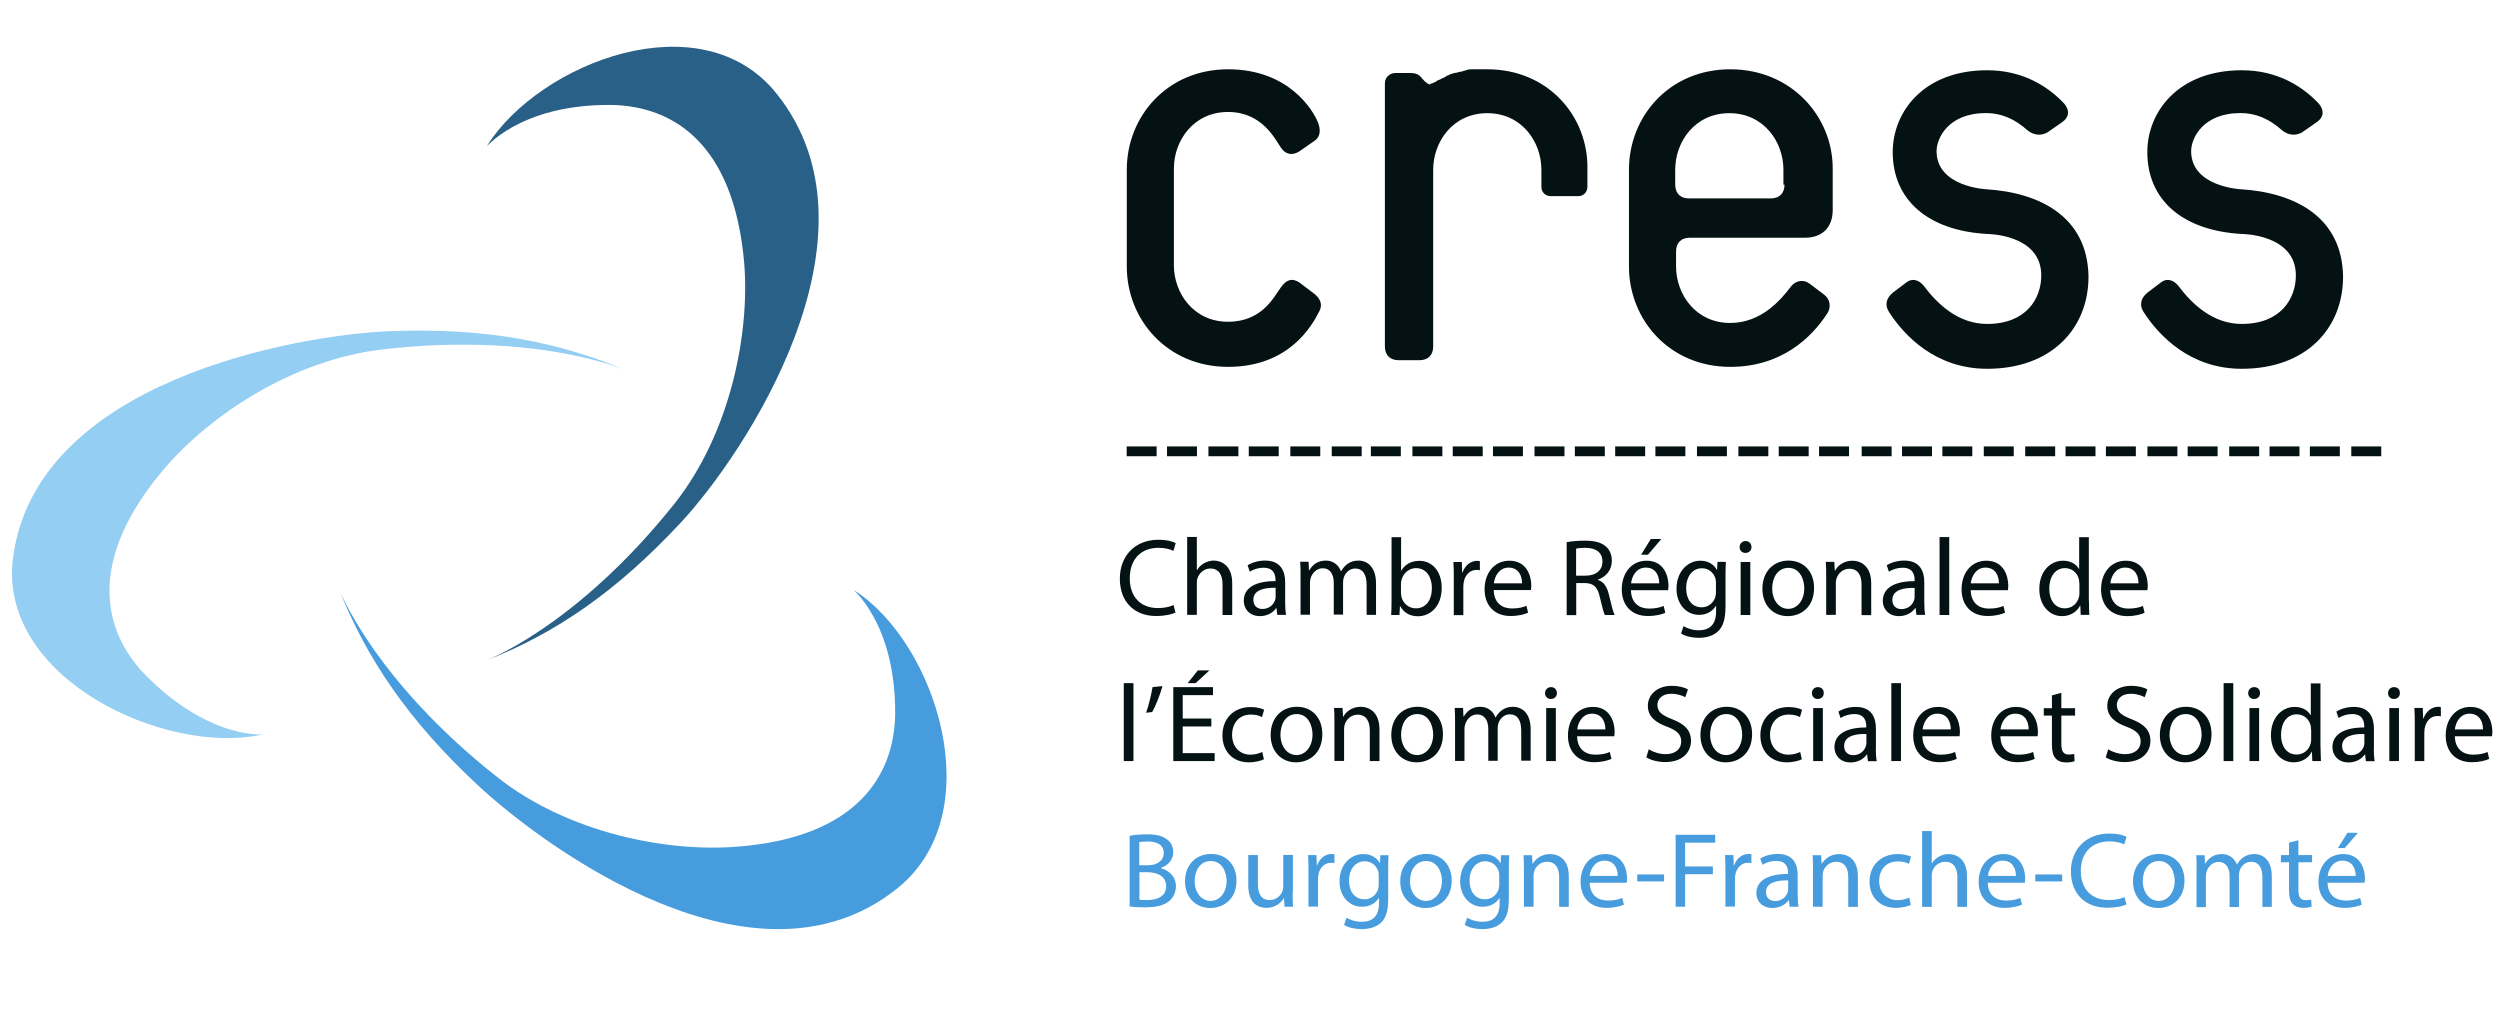 <?xml version="1.0" encoding="utf-8" ?>
<svg xmlns="http://www.w3.org/2000/svg" xmlns:xlink="http://www.w3.org/1999/xlink" width="255" height="103">
	<path fill="#469CDD" transform="translate(34.542 60.002)" d="M0 0C2.821 7.178 7.169 13.53 14.105 20.005C21.04 26.48 42.536 42.242 56.998 30.599C66.521 22.952 60.99 5.661 52.65 0.247C52.059 -0.111 56.875 3.305 56.764 12.95C56.641 19.067 52.884 25.419 40.664 26.356C33.494 26.948 23.393 24.95 16.224 19.302C3.523 9.299 0 0 0 0Z" fill-rule="evenodd"/>
	<path fill="#286087" transform="translate(49.472 4.77)" d="M0 62.644C7.28 59.82 13.514 55.466 19.981 48.522C26.448 41.579 41.354 19.23 29.725 4.763C22.087 -4.77 5.63 1.581 0.234 10.054C-0.123 10.646 3.289 5.824 12.922 5.935C19.156 6.058 25.376 9.82 26.436 22.055C27.027 29.233 25.032 39.346 19.39 46.524C9.276 59.24 0 62.644 0 62.644L0 62.644Z" fill-rule="evenodd"/>
	<path fill="#94CEF2" transform="translate(1.224 33.718)" d="M62.932 4.171C55.763 1.112 48.248 -0.294 38.726 0.051C29.204 0.409 2.177 5.108 0.07 23.46C-1.223 35.584 15.702 43.341 25.447 41.22C26.149 41.097 20.396 42.046 13.584 35.103C9.235 30.638 7.597 23.46 15.468 14.161C20.174 8.635 28.625 2.987 37.79 1.926C53.89 0.051 62.932 4.171 62.932 4.171L62.932 4.171Z" fill-rule="evenodd"/>
	<path fill="#051214" transform="translate(114.933 7.067)" d="M19.02 22.817L17.616 21.756C16.914 21.287 16.322 21.398 15.731 22.225C15.029 23.162 13.846 25.752 10.323 25.752C6.8 25.752 4.804 22.817 4.804 19.992L4.804 10.113C4.804 7.289 6.8 4.354 10.323 4.354C13.846 4.354 15.14 7.178 15.731 8.004C16.199 8.707 16.901 8.831 17.616 8.362L19.143 7.301C19.845 6.833 19.735 6.006 19.5 5.414C19.032 4.243 16.569 0 10.335 0C4.102 0 0 4.822 0 10.237L0 20.116C0 25.53 4.114 30.353 10.335 30.353C16.569 30.353 18.909 26.122 19.624 24.704C19.969 24.112 19.845 23.409 19.02 22.817ZM61.556 0C55.323 0 51.221 4.822 51.221 10.237L51.221 20.116C51.221 25.53 55.335 30.353 61.556 30.353C66.841 30.353 69.896 27.294 71.424 24.938C71.781 24.469 71.892 23.532 71.066 22.94L69.662 21.879C69.071 21.411 68.258 21.522 67.777 22.114C66.718 23.52 64.722 25.875 61.544 25.875C58.021 25.875 56.025 22.94 56.025 20.116L56.025 18.586C56.025 17.76 56.493 17.18 57.43 17.18L69.182 17.18C70.943 17.18 72.003 16.12 72.003 14.356L72.003 10.126C72.015 4.822 67.79 0 61.556 0ZM67.087 11.766C67.087 12.592 66.619 13.172 65.683 13.172L57.343 13.172C56.518 13.172 55.939 12.703 55.939 11.766L55.939 10.237C55.939 7.412 57.935 4.477 61.458 4.477C64.981 4.477 66.977 7.412 66.977 10.237L66.977 11.766L67.087 11.766ZM87.647 12.235C87.647 12.235 82.597 12 82.597 8.35C82.597 7.055 83.767 4.465 87.647 4.465C89.175 4.465 90.579 5.057 91.873 6.228C92.464 6.697 93.166 6.82 93.868 6.463L95.396 5.402C96.098 4.933 96.221 4.23 95.63 3.515C93.979 1.751 91.405 0.099 87.758 0.099C81.291 0.099 78.125 4.329 78.125 8.448C78.125 13.271 81.648 16.453 87.758 16.798C87.758 16.798 93.277 16.798 93.277 21.028C93.277 23.384 91.749 25.974 87.758 25.974C84.826 25.974 82.708 23.976 81.291 22.089C80.823 21.497 80.121 21.263 79.529 21.731L78.125 22.792C77.423 23.384 77.3 24.087 77.768 24.79C79.295 27.146 82.474 30.55 87.758 30.55C94.336 30.55 98.094 26.43 98.094 21.139C97.995 15.059 93.166 12.58 87.647 12.235ZM113.615 12.235C113.615 12.235 108.564 12 108.564 8.35C108.564 7.055 109.735 4.465 113.615 4.465C115.143 4.465 116.547 5.057 117.84 6.228C118.432 6.697 119.134 6.82 119.836 6.463L121.364 5.402C122.066 4.933 122.189 4.23 121.598 3.515C119.947 1.751 117.372 0.099 113.726 0.099C107.259 0.099 104.093 4.329 104.093 8.448C104.093 13.271 107.616 16.453 113.726 16.798C113.726 16.798 119.245 16.798 119.245 21.028C119.245 23.384 117.717 25.974 113.726 25.974C110.794 25.974 108.675 23.976 107.259 22.089C106.791 21.497 106.088 21.263 105.497 21.731L104.093 22.792C103.391 23.384 103.267 24.087 103.736 24.79C105.263 27.146 108.441 30.55 113.726 30.55C120.304 30.55 124.061 26.43 124.061 21.139C123.963 15.059 119.146 12.58 113.615 12.235ZM36.771 0L36.771 0L36.771 0L36.771 0C36.414 0 35.946 0 35.601 0C35.478 0 35.367 0 35.244 0C35.01 0 34.776 0 34.542 0.123C34.418 0.123 34.184 0.247 34.073 0.247C33.839 0.247 33.716 0.37 33.482 0.37C33.359 0.37 33.125 0.493 33.014 0.493C32.891 0.617 32.657 0.617 32.546 0.728C32.435 0.839 32.312 0.851 32.078 0.962C31.955 1.085 31.721 1.085 31.61 1.196C31.487 1.32 31.376 1.32 31.142 1.431C31.018 1.431 30.908 1.554 30.908 1.554C29.971 1.196 30.205 0.382 28.912 0.382L27.384 0.382C26.793 0.382 26.325 0.851 26.325 1.443L26.325 9.916C26.325 10.039 26.325 10.039 26.325 10.15L26.325 28.268C26.325 29.095 26.793 29.674 27.729 29.674L29.848 29.674C30.673 29.674 31.252 29.206 31.252 28.268L31.252 11.766L31.252 11.766L31.252 10.237C31.252 7.412 33.248 4.477 36.771 4.477C40.294 4.477 42.29 7.412 42.29 10.237L42.29 12C42.29 12.592 42.758 12.938 43.226 12.938L46.047 12.938C46.638 12.938 46.983 12.469 46.983 12L46.983 10.237C47.107 4.822 42.992 0 36.771 0Z"/>
	<path fill="#051214" transform="translate(114.921 45.535)" d="M3.055 1L0 1L0 0L3.055 0L3.055 1ZM7.169 0L4.114 0L4.114 1L7.169 1L7.169 0ZM11.395 0L8.34 0L8.34 1L11.395 1L11.395 0ZM15.509 0L12.454 0L12.454 1L15.509 1L15.509 0ZM19.747 0L16.692 0L16.692 1L19.747 1L19.747 0ZM23.972 0L20.917 0L20.917 1L23.972 1L23.972 0ZM27.963 0L24.908 0L24.908 1L27.963 1L27.963 0ZM32.201 0L29.146 0L29.146 1L32.201 1L32.201 0ZM36.315 0L33.26 0L33.26 1L36.315 1L36.315 0ZM40.418 0L37.363 0L37.363 1L40.418 1L40.418 0ZM44.655 0L41.6 0L41.6 1L44.655 1L44.655 0ZM48.77 0L45.715 0L45.715 1L48.77 1L48.77 0ZM52.884 0L49.829 0L49.829 1L52.884 1L52.884 0ZM56.986 0L53.931 0L53.931 1L56.986 1L56.986 0ZM61.224 0L58.169 0L58.169 1L61.224 1L61.224 0ZM65.449 0L62.394 0L62.394 1L65.449 1L65.449 0ZM69.564 0L66.509 0L66.509 1L69.564 1L69.564 0ZM73.678 0L70.623 0L70.623 1L73.678 1L73.678 0ZM78.026 0L74.971 0L74.971 1L78.026 1L78.026 0ZM82.141 0L79.086 0L79.086 1L82.141 1L82.141 0ZM86.255 0L83.2 0L83.2 1L86.255 1L86.255 0ZM90.481 0L87.426 0L87.426 1L90.481 1L90.481 0ZM94.706 0L91.651 0L91.651 1L94.706 1L94.706 0ZM98.82 0L95.765 0L95.765 1L98.82 1L98.82 0ZM102.935 0L99.88 0L99.88 1L102.935 1L102.935 0ZM107.172 0L104.117 0L104.117 1L107.172 1L107.172 0ZM111.275 0L108.22 0L108.22 1L111.275 1L111.275 0ZM115.512 0L112.457 0L112.457 1L115.512 1L115.512 0ZM119.627 0L116.572 0L116.572 1L119.627 1L119.627 0ZM123.741 0L120.686 0L120.686 1L123.741 1L123.741 0ZM127.966 0L124.911 0L124.911 1L127.966 1L127.966 0Z"/>
	<path fill="#469CDD" transform="translate(115.224 84.77)" d="M0.013 0.482C0.44 0.393 1.099 0.33 1.771 0.33C2.741 0.33 3.361 0.494 3.826 0.862C4.214 1.141 4.447 1.584 4.447 2.155C4.447 2.864 3.969 3.485 3.18 3.764L3.18 3.79C3.891 3.967 4.718 4.537 4.718 5.627C4.718 6.261 4.46 6.743 4.085 7.098C3.568 7.567 2.715 7.782 1.5 7.782C0.827 7.782 0.323 7.744 0 7.693L0 0.482L0.013 0.482ZM0.982 3.485L1.861 3.485C2.883 3.485 3.477 2.966 3.477 2.256C3.477 1.394 2.805 1.065 1.836 1.065C1.396 1.065 1.138 1.103 0.982 1.128L0.982 3.485L0.982 3.485ZM0.982 6.996C1.176 7.034 1.448 7.034 1.797 7.034C2.792 7.034 3.723 6.679 3.723 5.615C3.723 4.613 2.844 4.195 1.797 4.195L0.995 4.195L0.995 6.996L0.982 6.996ZM10.898 5.044C10.898 6.996 9.527 7.845 8.222 7.845C6.774 7.845 5.649 6.806 5.649 5.133C5.649 3.371 6.825 2.332 8.312 2.332C9.85 2.332 10.898 3.435 10.898 5.044ZM6.632 5.095C6.632 6.248 7.304 7.123 8.26 7.123C9.191 7.123 9.889 6.261 9.889 5.082C9.889 4.195 9.437 3.054 8.286 3.054C7.136 3.054 6.632 4.094 6.632 5.095ZM16.624 6.286C16.624 6.831 16.637 7.313 16.663 7.719L15.797 7.719L15.745 6.857L15.719 6.857C15.461 7.275 14.892 7.833 13.948 7.833C13.108 7.833 12.1 7.376 12.1 5.526L12.1 2.446L13.082 2.446L13.082 5.361C13.082 6.362 13.392 7.034 14.284 7.034C14.944 7.034 15.396 6.591 15.577 6.16C15.629 6.02 15.668 5.843 15.668 5.665L15.668 2.433L16.65 2.433L16.65 6.286L16.624 6.286ZM18.24 4.094C18.24 3.473 18.227 2.94 18.201 2.446L19.054 2.446L19.093 3.485L19.132 3.485C19.378 2.776 19.959 2.332 20.619 2.332C20.735 2.332 20.813 2.345 20.89 2.37L20.89 3.27C20.787 3.245 20.696 3.232 20.554 3.232C19.869 3.232 19.378 3.739 19.248 4.461C19.223 4.588 19.21 4.74 19.21 4.905L19.21 7.706L18.24 7.706L18.24 4.094ZM26.41 2.459C26.384 2.839 26.371 3.27 26.371 3.904L26.371 6.958C26.371 8.162 26.126 8.91 25.608 9.366C25.091 9.848 24.329 10 23.657 10C23.01 10 22.299 9.848 21.873 9.569L22.118 8.834C22.467 9.049 23.023 9.252 23.695 9.252C24.691 9.252 25.428 8.745 25.428 7.414L25.428 6.831L25.402 6.831C25.104 7.326 24.523 7.719 23.695 7.719C22.364 7.719 21.407 6.603 21.407 5.146C21.407 3.359 22.596 2.345 23.825 2.345C24.755 2.345 25.272 2.826 25.505 3.257L25.531 3.257L25.57 2.459L26.41 2.459L26.41 2.459ZM25.402 4.525C25.402 4.36 25.389 4.221 25.35 4.094C25.169 3.536 24.691 3.08 23.98 3.08C23.049 3.08 22.377 3.853 22.377 5.07C22.377 6.109 22.907 6.958 23.967 6.958C24.561 6.958 25.104 6.591 25.324 5.982C25.376 5.817 25.402 5.64 25.402 5.475L25.402 4.525L25.402 4.525ZM32.848 5.044C32.848 6.996 31.477 7.845 30.172 7.845C28.724 7.845 27.599 6.806 27.599 5.133C27.599 3.371 28.776 2.332 30.262 2.332C31.813 2.332 32.848 3.435 32.848 5.044ZM28.595 5.095C28.595 6.248 29.267 7.123 30.223 7.123C31.154 7.123 31.852 6.261 31.852 5.082C31.852 4.195 31.4 3.054 30.249 3.054C29.099 3.054 28.595 4.094 28.595 5.095ZM38.717 2.459C38.691 2.839 38.678 3.27 38.678 3.904L38.678 6.958C38.678 8.162 38.432 8.91 37.915 9.366C37.398 9.848 36.635 10 35.963 10C35.317 10 34.606 9.848 34.179 9.569L34.425 8.834C34.774 9.049 35.33 9.252 36.002 9.252C36.997 9.252 37.734 8.745 37.734 7.414L37.734 6.831L37.708 6.831C37.411 7.326 36.829 7.719 36.002 7.719C34.67 7.719 33.714 6.603 33.714 5.146C33.714 3.359 34.903 2.345 36.131 2.345C37.062 2.345 37.579 2.826 37.812 3.257L37.837 3.257L37.876 2.459L38.717 2.459L38.717 2.459ZM37.695 4.525C37.695 4.36 37.682 4.221 37.644 4.094C37.463 3.536 36.984 3.08 36.273 3.08C35.343 3.08 34.67 3.853 34.67 5.07C34.67 6.109 35.2 6.958 36.26 6.958C36.855 6.958 37.398 6.591 37.618 5.982C37.669 5.817 37.695 5.64 37.695 5.475L37.695 4.525L37.695 4.525ZM40.216 3.878C40.216 3.333 40.203 2.89 40.177 2.459L41.043 2.459L41.095 3.333L41.121 3.333C41.392 2.839 42.013 2.345 42.892 2.345C43.642 2.345 44.792 2.776 44.792 4.588L44.792 7.731L43.81 7.731L43.81 4.689C43.81 3.84 43.487 3.131 42.569 3.131C41.922 3.131 41.431 3.574 41.263 4.106C41.224 4.221 41.199 4.385 41.199 4.55L41.199 7.719L40.216 7.719L40.216 3.878L40.216 3.878ZM46.925 5.26C46.951 6.553 47.791 7.085 48.761 7.085C49.459 7.085 49.886 6.971 50.247 6.819L50.416 7.503C50.066 7.655 49.485 7.833 48.632 7.833C46.977 7.833 45.994 6.768 45.994 5.184C45.994 3.599 46.951 2.345 48.515 2.345C50.273 2.345 50.739 3.853 50.739 4.829C50.739 5.019 50.713 5.171 50.7 5.272L46.925 5.272L46.925 5.26ZM49.782 4.575C49.795 3.967 49.524 3.016 48.425 3.016C47.442 3.016 47.003 3.904 46.925 4.575L49.782 4.575ZM54.513 4.423L54.513 5.133L51.773 5.133L51.773 4.423L54.513 4.423ZM55.69 0.38L59.723 0.38L59.723 1.179L56.659 1.179L56.659 3.612L59.49 3.612L59.49 4.398L56.659 4.398L56.659 7.719L55.69 7.719L55.69 0.38ZM60.77 4.094C60.77 3.473 60.757 2.94 60.731 2.446L61.584 2.446L61.623 3.485L61.662 3.485C61.908 2.776 62.489 2.332 63.149 2.332C63.265 2.332 63.343 2.345 63.42 2.37L63.42 3.27C63.317 3.245 63.226 3.232 63.084 3.232C62.399 3.232 61.908 3.739 61.778 4.461C61.753 4.588 61.74 4.74 61.74 4.905L61.74 7.706L60.77 7.706L60.77 4.094ZM67.324 7.719L67.247 7.06L67.208 7.06C66.91 7.478 66.329 7.845 65.566 7.845C64.48 7.845 63.924 7.098 63.924 6.337C63.924 5.07 65.075 4.373 67.156 4.373L67.156 4.259C67.156 3.828 67.04 3.042 65.941 3.042C65.437 3.042 64.92 3.194 64.545 3.435L64.325 2.801C64.765 2.522 65.411 2.332 66.096 2.332C67.738 2.332 68.139 3.435 68.139 4.487L68.139 6.451C68.139 6.907 68.164 7.351 68.229 7.719L67.324 7.719ZM67.182 5.032C66.122 5.006 64.907 5.196 64.907 6.223C64.907 6.844 65.333 7.136 65.825 7.136C66.523 7.136 66.962 6.705 67.117 6.248C67.156 6.147 67.169 6.046 67.169 5.944L67.169 5.032L67.182 5.032ZM69.703 3.878C69.703 3.333 69.69 2.89 69.664 2.459L70.53 2.459L70.582 3.333L70.608 3.333C70.879 2.839 71.5 2.345 72.379 2.345C73.128 2.345 74.279 2.776 74.279 4.588L74.279 7.731L73.296 7.731L73.296 4.689C73.296 3.84 72.973 3.131 72.055 3.131C71.409 3.131 70.918 3.574 70.75 4.106C70.711 4.221 70.685 4.385 70.685 4.55L70.685 7.719L69.703 7.719L69.703 3.878L69.703 3.878ZM79.682 7.529C79.424 7.655 78.855 7.833 78.144 7.833C76.528 7.833 75.468 6.755 75.468 5.146C75.468 3.523 76.606 2.345 78.351 2.345C78.933 2.345 79.437 2.484 79.708 2.611L79.488 3.346C79.256 3.219 78.894 3.093 78.351 3.093C77.123 3.093 76.451 3.98 76.451 5.082C76.451 6.299 77.252 7.047 78.312 7.047C78.868 7.047 79.23 6.907 79.514 6.781L79.682 7.529ZM80.833 0L81.815 0L81.815 3.283L81.841 3.283C81.996 3.016 82.242 2.776 82.539 2.611C82.824 2.446 83.173 2.345 83.535 2.345C84.259 2.345 85.409 2.776 85.409 4.601L85.409 7.731L84.427 7.731L84.427 4.702C84.427 3.853 84.103 3.131 83.186 3.131C82.552 3.131 82.048 3.561 81.88 4.094C81.828 4.221 81.815 4.36 81.815 4.55L81.815 7.731L80.833 7.731L80.833 0L80.833 0ZM87.529 5.26C87.555 6.553 88.395 7.085 89.365 7.085C90.063 7.085 90.489 6.971 90.851 6.819L91.019 7.503C90.67 7.655 90.089 7.833 89.235 7.833C87.581 7.833 86.598 6.768 86.598 5.184C86.598 3.599 87.555 2.345 89.119 2.345C90.877 2.345 91.343 3.853 91.343 4.829C91.343 5.019 91.317 5.171 91.304 5.272L87.529 5.272L87.529 5.26ZM90.399 4.575C90.412 3.967 90.14 3.016 89.042 3.016C88.059 3.016 87.62 3.904 87.542 4.575L90.399 4.575ZM95.117 4.423L95.117 5.133L92.377 5.133L92.377 4.423L95.117 4.423ZM101.684 7.478C101.335 7.655 100.624 7.82 99.706 7.82C97.599 7.82 96.009 6.515 96.009 4.106C96.009 1.812 97.599 0.253 99.913 0.253C100.844 0.253 101.439 0.444 101.684 0.583L101.452 1.356C101.09 1.179 100.56 1.052 99.939 1.052C98.181 1.052 97.018 2.155 97.018 4.081C97.018 5.881 98.078 7.034 99.887 7.034C100.469 7.034 101.077 6.92 101.464 6.73L101.684 7.478ZM107.592 5.044C107.592 6.996 106.222 7.845 104.916 7.845C103.468 7.845 102.343 6.806 102.343 5.133C102.343 3.371 103.52 2.332 105.006 2.332C106.558 2.332 107.592 3.435 107.592 5.044ZM103.339 5.095C103.339 6.248 104.011 7.123 104.968 7.123C105.898 7.123 106.596 6.261 106.596 5.082C106.596 4.195 106.144 3.054 104.994 3.054C103.843 3.054 103.339 4.094 103.339 5.095ZM108.833 3.878C108.833 3.333 108.82 2.89 108.794 2.459L109.647 2.459L109.686 3.308L109.725 3.308C110.022 2.814 110.526 2.345 111.405 2.345C112.142 2.345 112.698 2.776 112.931 3.397L112.957 3.397C113.125 3.105 113.331 2.877 113.551 2.712C113.874 2.471 114.223 2.345 114.741 2.345C115.452 2.345 116.499 2.801 116.499 4.626L116.499 7.731L115.542 7.731L115.542 4.753C115.542 3.739 115.167 3.131 114.379 3.131C113.823 3.131 113.396 3.536 113.228 4.005C113.189 4.132 113.151 4.309 113.151 4.487L113.151 7.744L112.194 7.744L112.194 4.588C112.194 3.752 111.819 3.143 111.069 3.143C110.462 3.143 110.009 3.625 109.854 4.106C109.802 4.246 109.777 4.411 109.777 4.575L109.777 7.757L108.82 7.757L108.82 3.878L108.833 3.878ZM119.213 0.938L119.213 2.446L120.609 2.446L120.609 3.181L119.213 3.181L119.213 6.02C119.213 6.679 119.407 7.047 119.95 7.047C120.209 7.047 120.39 7.009 120.519 6.984L120.558 7.706C120.364 7.782 120.066 7.833 119.692 7.833C119.239 7.833 118.864 7.693 118.632 7.427C118.36 7.148 118.257 6.679 118.257 6.058L118.257 3.181L117.429 3.181L117.429 2.446L118.257 2.446L118.257 1.179L119.213 0.938ZM122.187 5.26C122.212 6.553 123.053 7.085 124.022 7.085C124.72 7.085 125.147 6.971 125.509 6.819L125.677 7.503C125.328 7.655 124.746 7.833 123.893 7.833C122.238 7.833 121.256 6.768 121.256 5.184C121.256 3.599 122.212 2.345 123.777 2.345C125.535 2.345 126 3.853 126 4.829C126 5.019 125.974 5.171 125.961 5.272L122.187 5.272L122.187 5.26ZM125.056 4.575C125.069 3.967 124.798 3.016 123.699 3.016C122.717 3.016 122.277 3.904 122.199 4.575L125.056 4.575ZM125.289 0.177L123.932 1.736L123.234 1.736L124.216 0.177L125.289 0.177Z"/>
	<path fill="#051214" transform="translate(114.224 54.77)" d="M0 4.246C0 1.888 1.597 0.287 3.92 0.287C4.855 0.287 5.452 0.482 5.699 0.625L5.465 1.42C5.102 1.237 4.569 1.107 3.946 1.107C2.181 1.107 1.013 2.24 1.013 4.22C1.013 6.069 2.077 7.254 3.894 7.254C4.491 7.254 5.089 7.137 5.478 6.942L5.673 7.71C5.322 7.892 4.608 8.062 3.687 8.062C1.584 8.062 0 6.72 0 4.246ZM10.476 7.958L11.462 7.958L11.462 4.728C11.462 2.865 10.307 2.409 9.58 2.409C9.217 2.409 8.866 2.527 8.58 2.683C8.282 2.852 8.035 3.1 7.879 3.373L7.854 3.373L7.854 0L6.867 0L6.867 7.945L7.854 7.945L7.854 4.676C7.854 4.48 7.866 4.337 7.918 4.207C8.1 3.673 8.593 3.217 9.229 3.217C10.151 3.217 10.476 3.959 10.476 4.832L10.476 7.958ZM15.876 4.506L15.876 4.389C15.876 3.946 15.759 3.139 14.656 3.139C14.149 3.139 13.63 3.295 13.254 3.542L13.033 2.891C13.474 2.605 14.123 2.409 14.811 2.409C16.46 2.409 16.862 3.542 16.862 4.623L16.862 6.642C16.862 7.111 16.888 7.567 16.953 7.945L16.057 7.945L15.98 7.267L15.941 7.267C15.642 7.697 15.058 8.075 14.292 8.075C13.202 8.075 12.643 7.306 12.643 6.525C12.631 5.21 13.786 4.493 15.876 4.506ZM13.617 6.408C13.617 7.046 14.045 7.345 14.539 7.345C15.24 7.345 15.681 6.903 15.837 6.434C15.876 6.33 15.889 6.225 15.889 6.121L15.889 5.183C14.824 5.17 13.617 5.353 13.617 6.408ZM22.769 7.958L22.769 4.61C22.769 4.428 22.808 4.259 22.847 4.116C23.015 3.634 23.444 3.217 24.002 3.217C24.794 3.217 25.17 3.842 25.17 4.884L25.17 7.945L26.131 7.945L26.131 4.754C26.131 2.878 25.066 2.409 24.365 2.409C23.859 2.409 23.496 2.54 23.171 2.787C22.95 2.956 22.743 3.191 22.574 3.49L22.548 3.49C22.314 2.852 21.756 2.409 21.016 2.409C20.121 2.409 19.627 2.891 19.329 3.399L19.29 3.399L19.251 2.527L18.394 2.527C18.433 2.969 18.433 3.438 18.433 3.985L18.433 7.931L19.394 7.931L19.394 4.663C19.394 4.493 19.42 4.324 19.471 4.181C19.627 3.686 20.069 3.191 20.692 3.191C21.445 3.191 21.821 3.816 21.821 4.676L21.821 7.918L22.769 7.918L22.769 7.958ZM28.519 7.958L27.675 7.958C27.701 7.593 27.714 7.046 27.714 6.564L27.714 0.026L28.688 0.026L28.688 3.425L28.714 3.425C29.064 2.826 29.688 2.435 30.557 2.435C31.894 2.435 32.842 3.555 32.829 5.196C32.829 7.137 31.609 8.088 30.414 8.088C29.636 8.088 29.013 7.788 28.61 7.072L28.571 7.072L28.519 7.958ZM28.688 5.783C28.688 5.9 28.714 6.03 28.727 6.134C28.922 6.811 29.48 7.28 30.194 7.28C31.219 7.28 31.829 6.447 31.829 5.196C31.829 4.116 31.271 3.178 30.22 3.178C29.545 3.178 28.922 3.634 28.727 4.389C28.701 4.506 28.675 4.636 28.675 4.793L28.675 5.783L28.688 5.783ZM35.036 7.958L35.036 5.079C35.036 4.91 35.062 4.754 35.075 4.623C35.204 3.881 35.698 3.36 36.386 3.36C36.516 3.36 36.619 3.373 36.723 3.399L36.723 2.475C36.632 2.448 36.554 2.435 36.451 2.435C35.789 2.435 35.204 2.891 34.958 3.621L34.919 3.621L34.88 2.553L34.023 2.553C34.062 3.061 34.062 3.608 34.062 4.246L34.062 7.971L35.036 7.971L35.036 7.958ZM41.968 4.962C41.968 5.157 41.942 5.314 41.929 5.418L38.138 5.418C38.164 6.746 39.008 7.293 39.981 7.293C40.682 7.293 41.111 7.176 41.474 7.02L41.643 7.723C41.293 7.879 40.708 8.062 39.852 8.062C38.19 8.062 37.204 6.968 37.204 5.34C37.204 3.712 38.164 2.422 39.735 2.422C41.5 2.422 41.968 3.972 41.968 4.962ZM41.02 4.728C41.033 4.102 40.76 3.126 39.657 3.126C38.67 3.126 38.229 4.037 38.151 4.728L41.02 4.728ZM49.886 5.887C50.133 6.942 50.314 7.658 50.47 7.958L49.471 7.958C49.354 7.749 49.185 7.098 48.964 6.16C48.744 5.118 48.341 4.728 47.459 4.702L46.55 4.702L46.55 7.971L45.576 7.971L45.576 0.534C46.07 0.43 46.771 0.378 47.433 0.378C48.471 0.378 49.133 0.573 49.6 0.99C49.977 1.328 50.185 1.836 50.185 2.422C50.185 3.412 49.561 4.076 48.77 4.35L48.77 4.389C49.367 4.571 49.704 5.105 49.886 5.887ZM49.224 2.514C49.224 1.537 48.523 1.12 47.497 1.107C47.03 1.107 46.693 1.146 46.537 1.198L46.537 3.946L47.523 3.946C48.575 3.946 49.224 3.386 49.224 2.514ZM53.845 8.062C52.184 8.062 51.197 6.968 51.197 5.34C51.197 3.712 52.158 2.422 53.728 2.422C55.494 2.422 55.961 3.972 55.961 4.975C55.961 5.17 55.935 5.327 55.922 5.431L52.132 5.431C52.158 6.759 53.001 7.306 53.975 7.306C54.676 7.306 55.104 7.189 55.468 7.033L55.637 7.736C55.286 7.892 54.702 8.062 53.845 8.062ZM52.145 4.728L55.013 4.728C55.026 4.102 54.754 3.126 53.65 3.126C52.651 3.126 52.223 4.037 52.145 4.728ZM55.234 0.208L54.157 0.208L53.17 1.81L53.871 1.81L55.234 0.208ZM60.998 9.638C60.478 10.133 59.713 10.289 59.038 10.289C58.389 10.289 57.675 10.133 57.246 9.846L57.493 9.091C57.843 9.312 58.401 9.52 59.076 9.52C60.076 9.52 60.816 8.999 60.816 7.632L60.816 7.033L60.79 7.033C60.491 7.541 59.907 7.945 59.076 7.945C57.739 7.945 56.779 6.798 56.779 5.301C56.779 3.464 57.973 2.422 59.206 2.422C60.141 2.422 60.66 2.917 60.894 3.36L60.92 3.36L60.959 2.54L61.815 2.54C61.79 2.93 61.777 3.373 61.777 4.024L61.777 7.163C61.764 8.413 61.517 9.169 60.998 9.638ZM60.803 4.676C60.803 4.506 60.79 4.363 60.751 4.233C60.569 3.66 60.089 3.191 59.375 3.191C58.44 3.191 57.765 3.985 57.765 5.236C57.765 6.304 58.298 7.176 59.362 7.176C59.959 7.176 60.504 6.798 60.725 6.173C60.777 6.004 60.803 5.822 60.803 5.652L60.803 4.676L60.803 4.676ZM63.802 1.628C64.191 1.628 64.438 1.354 64.425 1.029C64.425 0.677 64.191 0.417 63.828 0.417C63.477 0.417 63.217 0.69 63.217 1.029C63.204 1.354 63.451 1.628 63.802 1.628ZM63.321 7.958L64.308 7.958L64.308 2.553L63.321 2.553L63.321 7.958ZM70.811 5.196C70.811 7.202 69.435 8.075 68.124 8.075C66.67 8.075 65.541 7.007 65.541 5.288C65.541 3.477 66.722 2.409 68.215 2.409C69.773 2.422 70.811 3.542 70.811 5.196ZM69.812 5.236C69.812 4.324 69.357 3.152 68.202 3.152C67.047 3.152 66.541 4.22 66.541 5.249C66.541 6.434 67.216 7.332 68.176 7.332C69.111 7.332 69.812 6.46 69.812 5.236ZM73.031 7.958L73.031 4.702C73.031 4.532 73.057 4.363 73.096 4.246C73.265 3.699 73.771 3.243 74.407 3.243C75.329 3.243 75.653 3.972 75.653 4.845L75.653 7.971L76.64 7.971L76.64 4.728C76.64 2.878 75.484 2.422 74.732 2.422C73.836 2.422 73.213 2.93 72.953 3.438L72.927 3.438L72.875 2.54L72.006 2.54C72.045 2.982 72.045 3.451 72.045 3.998L72.045 7.945L73.031 7.945L73.031 7.958ZM81.118 7.267C80.82 7.697 80.236 8.075 79.47 8.075C78.379 8.075 77.821 7.306 77.821 6.525C77.821 5.223 78.976 4.506 81.066 4.506L81.066 4.389C81.066 3.946 80.949 3.139 79.846 3.139C79.34 3.139 78.821 3.295 78.444 3.542L78.223 2.891C78.665 2.605 79.314 2.409 80.002 2.409C81.65 2.409 82.053 3.542 82.053 4.623L82.053 6.642C82.053 7.111 82.079 7.567 82.144 7.945L81.248 7.945L81.17 7.267L81.118 7.267L81.118 7.267ZM81.079 5.196C80.015 5.17 78.795 5.366 78.795 6.421C78.795 7.059 79.223 7.358 79.716 7.358C80.417 7.358 80.859 6.916 81.014 6.447C81.053 6.343 81.066 6.238 81.066 6.134L81.066 5.196L81.079 5.196ZM84.597 0.013L83.611 0.013L83.611 7.958L84.597 7.958L84.597 0.013ZM90.296 7.723C89.945 7.879 89.361 8.062 88.504 8.062C86.843 8.062 85.856 6.968 85.856 5.34C85.856 3.712 86.817 2.422 88.388 2.422C90.153 2.422 90.62 3.972 90.62 4.975C90.62 5.17 90.594 5.327 90.581 5.431L86.791 5.431C86.817 6.759 87.661 7.306 88.634 7.306C89.335 7.306 89.764 7.189 90.127 7.033L90.296 7.723ZM86.791 4.728L89.66 4.728C89.673 4.102 89.4 3.126 88.297 3.126C87.31 3.126 86.882 4.037 86.791 4.728ZM98.85 6.551C98.85 7.033 98.863 7.58 98.889 7.945L98.006 7.945L97.968 7.007L97.942 7.007C97.643 7.606 96.981 8.075 96.098 8.075C94.8 8.075 93.788 6.968 93.788 5.327C93.775 3.529 94.891 2.422 96.202 2.422C97.033 2.422 97.578 2.813 97.825 3.256L97.851 3.256L97.851 0.026L98.837 0.026L98.837 6.551L98.85 6.551ZM97.864 4.741C97.864 4.623 97.851 4.454 97.825 4.324C97.682 3.699 97.15 3.178 96.41 3.178C95.397 3.178 94.8 4.076 94.8 5.275C94.8 6.369 95.332 7.28 96.397 7.28C97.059 7.28 97.656 6.851 97.838 6.108C97.877 5.978 97.877 5.835 97.877 5.678L97.877 4.741L97.864 4.741ZM100.083 5.34C100.083 3.712 101.044 2.422 102.615 2.422C104.38 2.422 104.847 3.972 104.847 4.975C104.847 5.17 104.822 5.327 104.809 5.431L101.018 5.431C101.044 6.759 101.888 7.306 102.861 7.306C103.562 7.306 103.991 7.189 104.354 7.033L104.523 7.736C104.172 7.892 103.588 8.075 102.732 8.075C101.07 8.062 100.083 6.968 100.083 5.34ZM101.031 4.728L103.9 4.728C103.913 4.102 103.64 3.126 102.537 3.126C101.537 3.126 101.109 4.037 101.031 4.728ZM0.402 22.857L1.389 22.857L1.389 14.912L0.402 14.912L0.402 22.857ZM2.674 17.934L3.297 17.856C3.609 17.348 4.089 16.149 4.349 15.212L3.336 15.316C3.206 16.11 2.921 17.27 2.674 17.934ZM6.413 19.327L9.333 19.327L9.333 18.52L6.413 18.52L6.413 16.136L9.502 16.136L9.502 15.316L5.452 15.316L5.452 22.857L9.671 22.857L9.671 22.049L6.413 22.049L6.413 19.327ZM7.957 13.61L6.919 14.912L7.724 14.912L9.139 13.61L7.957 13.61ZM13.357 18.116C13.89 18.116 14.266 18.233 14.5 18.377L14.72 17.621C14.448 17.491 13.942 17.348 13.357 17.348C11.592 17.348 10.463 18.559 10.463 20.226C10.463 21.88 11.527 22.987 13.15 22.987C13.877 22.987 14.448 22.805 14.694 22.674L14.526 21.932C14.253 22.049 13.877 22.206 13.318 22.206C12.254 22.206 11.449 21.437 11.449 20.187C11.449 19.041 12.124 18.116 13.357 18.116ZM20.653 20.109C20.653 22.114 19.277 22.987 17.966 22.987C16.512 22.987 15.382 21.919 15.382 20.2C15.382 18.39 16.564 17.322 18.057 17.322C19.614 17.322 20.653 18.455 20.653 20.109ZM19.653 20.148C19.653 19.236 19.199 18.064 18.044 18.064C16.888 18.064 16.382 19.132 16.382 20.161C16.382 21.346 17.057 22.245 18.018 22.245C18.952 22.245 19.653 21.359 19.653 20.148ZM24.573 17.322C23.677 17.322 23.054 17.83 22.795 18.337L22.769 18.337L22.717 17.439L21.847 17.439C21.886 17.882 21.886 18.351 21.886 18.898L21.886 22.844L22.873 22.844L22.873 19.588C22.873 19.418 22.898 19.249 22.937 19.132C23.106 18.585 23.612 18.129 24.248 18.129C25.17 18.129 25.495 18.858 25.495 19.731L25.495 22.857L26.481 22.857L26.481 19.627C26.481 17.777 25.326 17.322 24.573 17.322ZM32.959 20.109C32.959 22.114 31.583 22.987 30.272 22.987C28.818 22.987 27.688 21.919 27.688 20.2C27.688 18.39 28.87 17.322 30.363 17.322C31.907 17.322 32.959 18.455 32.959 20.109ZM31.959 20.148C31.959 19.236 31.505 18.064 30.35 18.064C29.194 18.064 28.688 19.132 28.688 20.161C28.688 21.346 29.363 22.245 30.324 22.245C31.258 22.245 31.959 21.359 31.959 20.148ZM40.124 17.322C39.618 17.322 39.255 17.452 38.93 17.699C38.709 17.869 38.502 18.103 38.333 18.403L38.307 18.403C38.073 17.764 37.515 17.322 36.775 17.322C35.879 17.322 35.386 17.804 35.088 18.311L35.049 18.311L35.01 17.439L34.153 17.439C34.192 17.882 34.192 18.351 34.192 18.898L34.192 22.844L35.153 22.844L35.153 19.575C35.153 19.405 35.178 19.236 35.23 19.093C35.386 18.598 35.828 18.103 36.451 18.103C37.204 18.103 37.58 18.728 37.58 19.588L37.58 22.831L38.541 22.831L38.541 19.484C38.541 19.301 38.58 19.132 38.618 18.989C38.787 18.507 39.216 18.09 39.774 18.09C40.566 18.09 40.942 18.715 40.942 19.757L40.942 22.818L41.903 22.818L41.903 19.627C41.903 17.79 40.838 17.322 40.124 17.322ZM43.486 22.857L44.473 22.857L44.473 17.452L43.486 17.452L43.486 22.857ZM43.98 15.316C43.629 15.316 43.369 15.589 43.369 15.928C43.369 16.267 43.616 16.527 43.954 16.527C44.343 16.527 44.59 16.254 44.577 15.928C44.577 15.576 44.343 15.316 43.98 15.316ZM50.47 19.874C50.47 20.07 50.444 20.226 50.431 20.33L46.641 20.33C46.667 21.659 47.51 22.206 48.484 22.206C49.185 22.206 49.613 22.088 49.977 21.932L50.146 22.635C49.795 22.792 49.211 22.974 48.354 22.974C46.693 22.974 45.706 21.88 45.706 20.252C45.706 18.624 46.667 17.335 48.237 17.335C50.003 17.322 50.47 18.884 50.47 19.874ZM49.522 19.627C49.535 19.002 49.263 18.025 48.159 18.025C47.173 18.025 46.732 18.937 46.654 19.627L49.522 19.627ZM56.325 18.585C55.286 18.181 54.832 17.83 54.832 17.126C54.832 16.618 55.221 15.993 56.247 15.993C56.922 15.993 57.428 16.215 57.675 16.345L57.947 15.55C57.61 15.355 57.051 15.186 56.286 15.186C54.832 15.186 53.858 16.058 53.858 17.23C53.858 18.298 54.611 18.924 55.844 19.366C56.857 19.757 57.259 20.161 57.259 20.864C57.259 21.619 56.675 22.153 55.688 22.153C55.013 22.153 54.39 21.932 53.949 21.659L53.702 22.479C54.105 22.753 54.897 22.961 55.624 22.961C57.389 22.961 58.259 21.958 58.259 20.786C58.246 19.692 57.597 19.08 56.325 18.585ZM64.49 20.109C64.49 22.114 63.114 22.987 61.803 22.987C60.349 22.987 59.219 21.919 59.219 20.2C59.219 18.39 60.401 17.322 61.893 17.322C63.438 17.322 64.49 18.455 64.49 20.109ZM63.477 20.148C63.477 19.236 63.023 18.064 61.867 18.064C60.712 18.064 60.206 19.132 60.206 20.161C60.206 21.346 60.881 22.245 61.841 22.245C62.776 22.245 63.477 21.359 63.477 20.148ZM68.228 18.116C68.76 18.116 69.137 18.233 69.37 18.377L69.591 17.621C69.318 17.491 68.812 17.348 68.228 17.348C66.463 17.348 65.333 18.559 65.333 20.226C65.333 21.88 66.398 22.987 68.02 22.987C68.747 22.987 69.318 22.805 69.565 22.674L69.396 21.932C69.124 22.049 68.747 22.206 68.189 22.206C67.125 22.206 66.32 21.437 66.32 20.187C66.32 19.041 66.995 18.116 68.228 18.116ZM71.201 15.316C70.85 15.316 70.591 15.589 70.591 15.928C70.591 16.267 70.837 16.527 71.175 16.527C71.564 16.527 71.811 16.254 71.798 15.928C71.811 15.576 71.577 15.316 71.201 15.316ZM70.72 22.857L71.707 22.857L71.707 17.452L70.72 17.452L70.72 22.857ZM77.107 21.567C77.107 22.036 77.133 22.492 77.198 22.87L76.302 22.87L76.224 22.193L76.185 22.193C75.887 22.622 75.303 23 74.537 23C73.446 23 72.888 22.232 72.888 21.45C72.888 20.148 74.044 19.431 76.134 19.431L76.134 19.314C76.134 18.871 76.017 18.064 74.913 18.064C74.407 18.064 73.888 18.22 73.511 18.468L73.291 17.817C73.732 17.53 74.381 17.335 75.069 17.335C76.718 17.335 77.12 18.468 77.12 19.549L77.12 21.567L77.107 21.567ZM76.159 20.096C75.095 20.07 73.875 20.265 73.875 21.32C73.875 21.958 74.303 22.258 74.796 22.258C75.497 22.258 75.939 21.815 76.095 21.346C76.134 21.242 76.147 21.138 76.147 21.033L76.147 20.096L76.159 20.096ZM78.691 22.857L79.677 22.857L79.677 14.912L78.691 14.912L78.691 22.857ZM85.688 19.874C85.688 20.07 85.662 20.226 85.649 20.33L81.858 20.33C81.884 21.659 82.728 22.206 83.701 22.206C84.402 22.206 84.831 22.088 85.194 21.932L85.363 22.635C85.013 22.792 84.428 22.974 83.572 22.974C81.91 22.974 80.924 21.88 80.924 20.252C80.924 18.624 81.884 17.335 83.455 17.335C85.22 17.322 85.688 18.884 85.688 19.874ZM84.753 19.627C84.766 19.002 84.493 18.025 83.39 18.025C82.403 18.025 81.962 18.937 81.884 19.627L84.753 19.627ZM93.645 19.874C93.645 20.07 93.619 20.226 93.606 20.33L89.815 20.33C89.841 21.659 90.685 22.206 91.659 22.206C92.36 22.206 92.788 22.088 93.152 21.932L93.32 22.635C92.97 22.792 92.386 22.974 91.529 22.974C89.867 22.974 88.881 21.88 88.881 20.252C88.881 18.624 89.841 17.335 91.412 17.335C93.178 17.322 93.645 18.884 93.645 19.874ZM92.697 19.627C92.71 19.002 92.438 18.025 91.334 18.025C90.348 18.025 89.906 18.937 89.828 19.627L92.697 19.627ZM96.033 15.902L95.073 16.163L95.073 17.465L94.242 17.465L94.242 18.22L95.073 18.22L95.073 21.177C95.073 21.815 95.177 22.297 95.449 22.583C95.683 22.857 96.046 23 96.514 23C96.89 23 97.189 22.948 97.383 22.87L97.344 22.127C97.228 22.166 97.033 22.193 96.773 22.193C96.228 22.193 96.033 21.815 96.033 21.138L96.033 18.22L97.435 18.22L97.435 17.465L96.033 17.465L96.033 15.902ZM103.186 18.585C102.147 18.181 101.693 17.83 101.693 17.126C101.693 16.618 102.083 15.993 103.108 15.993C103.783 15.993 104.289 16.215 104.536 16.345L104.809 15.55C104.471 15.355 103.913 15.186 103.147 15.186C101.693 15.186 100.72 16.058 100.72 17.23C100.72 18.298 101.472 18.924 102.706 19.366C103.718 19.757 104.121 20.161 104.121 20.864C104.121 21.619 103.536 22.153 102.55 22.153C101.875 22.153 101.252 21.932 100.81 21.659L100.564 22.479C100.966 22.753 101.758 22.961 102.485 22.961C104.25 22.961 105.12 21.958 105.12 20.786C105.107 19.692 104.458 19.08 103.186 18.585ZM111.351 20.109C111.351 22.114 109.975 22.987 108.664 22.987C107.21 22.987 106.081 21.919 106.081 20.2C106.081 18.39 107.262 17.322 108.755 17.322C110.299 17.322 111.351 18.455 111.351 20.109ZM110.338 20.148C110.338 19.236 109.884 18.064 108.729 18.064C107.573 18.064 107.067 19.132 107.067 20.161C107.067 21.346 107.742 22.245 108.703 22.245C109.637 22.245 110.338 21.359 110.338 20.148ZM112.584 22.857L113.571 22.857L113.571 14.912L112.584 14.912L112.584 22.857ZM115.7 15.316C115.349 15.316 115.089 15.589 115.089 15.928C115.089 16.267 115.336 16.527 115.674 16.527C116.063 16.527 116.31 16.254 116.297 15.928C116.31 15.576 116.076 15.316 115.7 15.316ZM115.219 22.857L116.206 22.857L116.206 17.452L115.219 17.452L115.219 22.857ZM122.476 21.463C122.476 21.945 122.489 22.492 122.515 22.857L121.632 22.857L121.593 21.919L121.567 21.919C121.268 22.518 120.606 22.987 119.724 22.987C118.426 22.987 117.413 21.88 117.413 20.239C117.4 18.442 118.516 17.335 119.828 17.335C120.658 17.335 121.204 17.725 121.45 18.168L121.476 18.168L121.476 14.938L122.463 14.938L122.463 21.463L122.476 21.463ZM121.502 19.653C121.502 19.536 121.489 19.366 121.463 19.236C121.32 18.611 120.788 18.09 120.048 18.09C119.036 18.09 118.439 18.989 118.439 20.187C118.439 21.281 118.971 22.193 120.035 22.193C120.697 22.193 121.294 21.763 121.476 21.02C121.515 20.89 121.515 20.747 121.515 20.591L121.515 19.653L121.502 19.653ZM127.902 21.567C127.902 22.036 127.928 22.492 127.993 22.87L127.097 22.87L127.019 22.193L126.98 22.193C126.681 22.622 126.097 23 125.331 23C124.241 23 123.683 22.232 123.683 21.45C123.683 20.148 124.838 19.431 126.928 19.431L126.928 19.314C126.928 18.871 126.811 18.064 125.708 18.064C125.202 18.064 124.682 18.22 124.306 18.468L124.085 17.817C124.527 17.53 125.176 17.335 125.864 17.335C127.512 17.335 127.915 18.468 127.915 19.549L127.915 21.567L127.902 21.567ZM126.954 20.096C125.89 20.07 124.669 20.265 124.669 21.32C124.669 21.958 125.098 22.258 125.591 22.258C126.292 22.258 126.733 21.815 126.889 21.346C126.928 21.242 126.941 21.138 126.941 21.033L126.941 20.096L126.954 20.096ZM129.966 15.316C129.615 15.316 129.356 15.589 129.356 15.928C129.356 16.267 129.602 16.527 129.94 16.527C130.329 16.527 130.576 16.254 130.563 15.928C130.576 15.576 130.342 15.316 129.966 15.316ZM129.485 22.857L130.472 22.857L130.472 17.452L129.485 17.452L129.485 22.857ZM132.977 18.507L132.938 18.507L132.899 17.439L132.043 17.439C132.082 17.947 132.082 18.494 132.082 19.132L132.082 22.857L133.055 22.857L133.055 19.978C133.055 19.809 133.081 19.653 133.094 19.523C133.224 18.78 133.717 18.259 134.405 18.259C134.535 18.259 134.639 18.272 134.743 18.298L134.743 17.361C134.652 17.335 134.574 17.322 134.47 17.322C133.821 17.322 133.224 17.79 132.977 18.507ZM139.961 20.33L136.171 20.33C136.197 21.659 137.04 22.206 138.014 22.206C138.715 22.206 139.143 22.088 139.507 21.932L139.675 22.635C139.325 22.792 138.741 22.974 137.884 22.974C136.223 22.974 135.236 21.88 135.236 20.252C135.236 18.624 136.197 17.335 137.767 17.335C139.533 17.335 140 18.884 140 19.887C139.987 20.083 139.961 20.239 139.961 20.33ZM139.039 19.627C139.052 19.002 138.78 18.025 137.676 18.025C136.69 18.025 136.248 18.937 136.171 19.627L139.039 19.627Z"/>
</svg>
